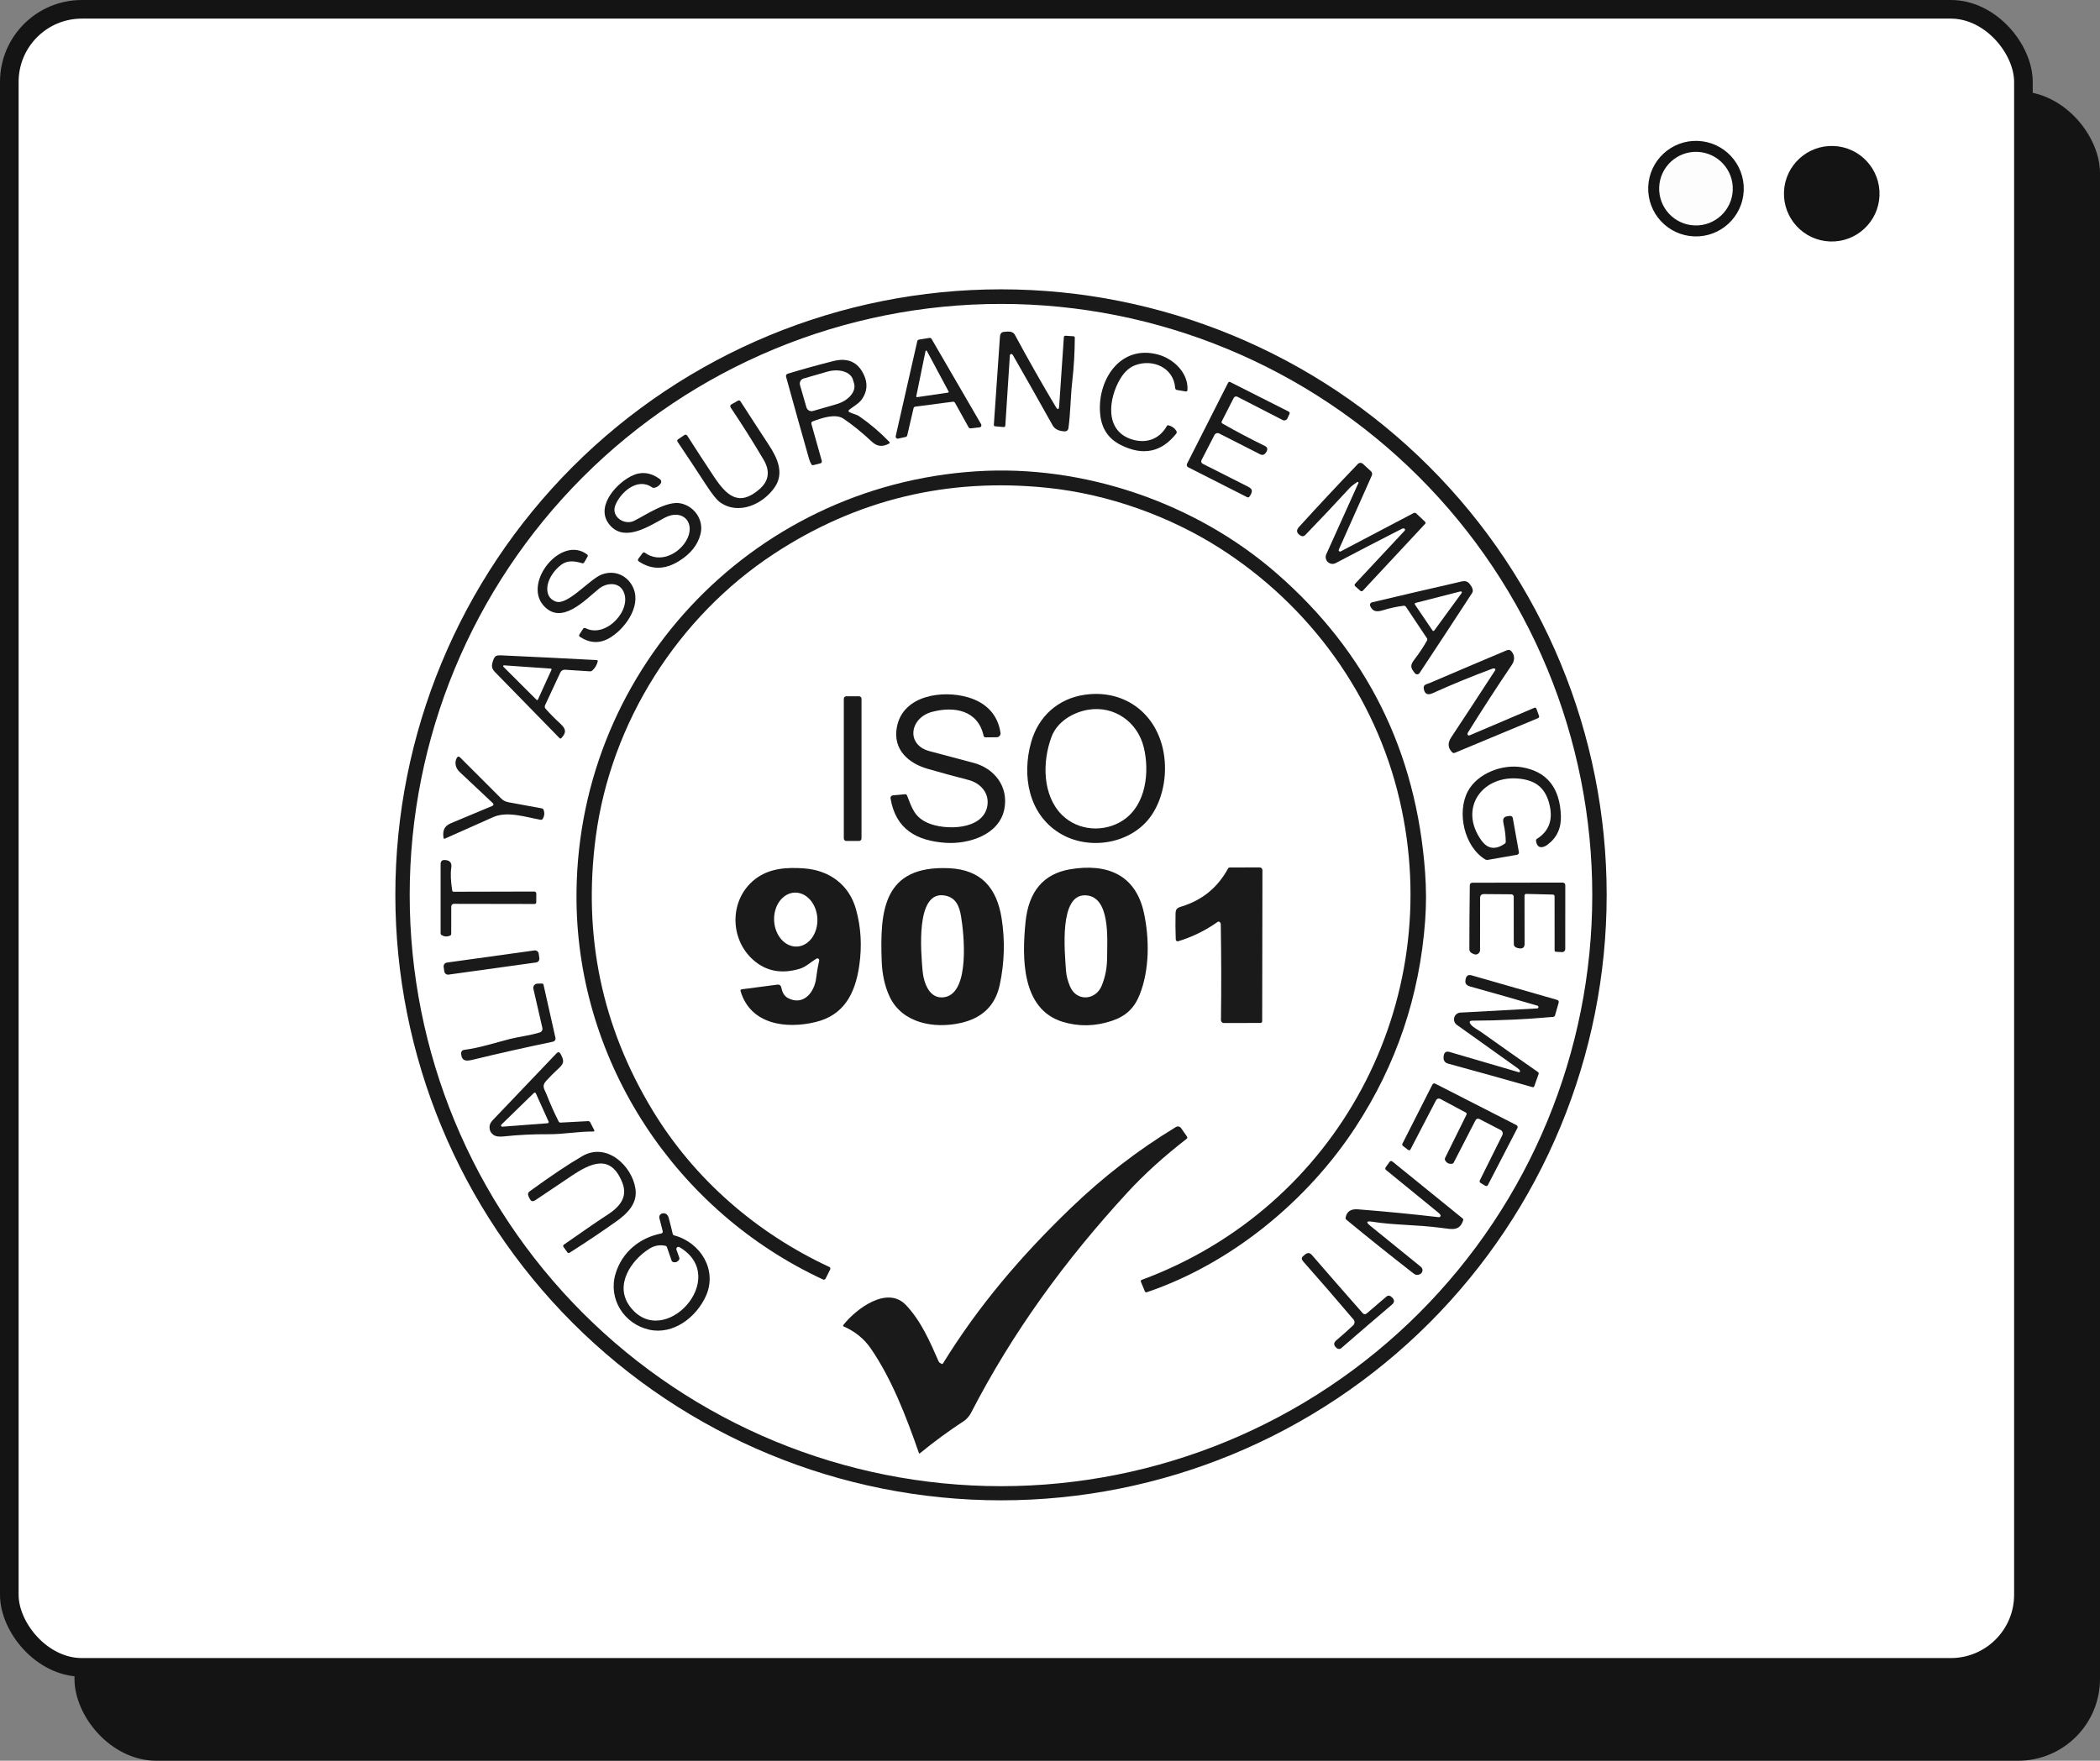 <?xml version="1.0" encoding="UTF-8"?> <svg xmlns="http://www.w3.org/2000/svg" width="874" height="733" viewBox="0 0 874 733" fill="none"><rect x="0" y="0" width="874" height="733" fill="#808080" stroke="none"/> <rect x="34.774" y="41.773" width="835.453" height="687.453" rx="30.302" fill="#141414" stroke="#141414" stroke-width="7.547"></rect> <rect x="3.874" y="3.873" width="838.253" height="690.253" rx="30.203" fill="white" stroke="#141414" stroke-width="7.747"></rect> <circle cx="19.896" cy="19.896" r="17.611" transform="matrix(-0.999 -0.037 -0.037 0.999 726.461 59.395)" fill="#FDFDFD" stroke="#141414" stroke-width="4.569"></circle> <circle cx="19.896" cy="19.896" r="19.896" transform="matrix(-0.999 -0.037 -0.037 0.999 782.967 61.51)" fill="#141414"></circle> <path d="M668.68 372.52C668.68 439.373 642.123 503.488 594.85 550.761C547.578 598.033 483.463 624.59 416.61 624.59C349.757 624.59 285.642 598.033 238.37 550.761C191.097 503.488 164.54 439.373 164.54 372.52C164.54 305.667 191.097 241.552 238.37 194.28C285.642 147.007 349.757 120.45 416.61 120.45C483.463 120.45 547.578 147.007 594.85 194.28C642.123 241.552 668.68 305.667 668.68 372.52ZM662.69 372.61C662.69 340.293 656.325 308.293 643.958 278.436C631.59 248.579 613.464 221.45 590.612 198.598C567.76 175.747 540.632 157.62 510.775 145.253C480.918 132.886 448.917 126.52 416.6 126.52C384.283 126.52 352.282 132.886 322.425 145.253C292.568 157.62 265.44 175.747 242.588 198.598C196.437 244.749 170.51 307.343 170.51 372.61C170.51 437.877 196.437 500.471 242.588 546.622C265.44 569.474 292.568 587.601 322.425 599.968C352.282 612.335 384.283 618.7 416.6 618.7C481.867 618.7 544.461 592.773 590.612 546.622C636.763 500.471 662.69 437.877 662.69 372.61Z" fill="#1A1A1A"></path> <path d="M439.38 169.34C440.227 170.753 440.707 170.64 440.82 169L442.77 140.34C442.775 140.26 442.796 140.181 442.831 140.109C442.867 140.037 442.916 139.973 442.977 139.92C443.037 139.867 443.107 139.826 443.183 139.801C443.26 139.775 443.34 139.765 443.42 139.77L446.69 139.98C447.11 140.007 447.32 140.233 447.32 140.66C447.293 146.82 446.933 152.94 446.24 159.02C445.53 165.26 445.55 171.81 444.69 178.13C444.55 179.15 443.967 179.63 442.94 179.57C440.56 179.43 438.943 178.597 438.09 177.07C432.683 167.363 427.213 157.69 421.68 148.05C421.547 147.81 421.403 147.627 421.25 147.5C421.168 147.432 421.069 147.387 420.964 147.372C420.859 147.356 420.751 147.369 420.653 147.411C420.555 147.452 420.47 147.519 420.408 147.606C420.346 147.692 420.308 147.794 420.3 147.9L418.41 177.12C418.377 177.607 418.117 177.827 417.63 177.78L414.16 177.47C413.78 177.43 413.603 177.223 413.63 176.85C414.457 164.637 415.3 152.437 416.16 140.25C416.233 139.17 416.603 138.507 417.27 138.26C417.47 138.187 418.117 138.117 419.21 138.05C420.783 137.943 421.843 138.393 422.39 139.4C428.043 149.873 433.707 159.853 439.38 169.34Z" fill="#1A1A1A"></path> <path d="M380.21 169.95L377.58 181.26C377.542 181.419 377.46 181.565 377.344 181.68C377.227 181.795 377.08 181.875 376.92 181.91L373.83 182.59C373.687 182.622 373.538 182.618 373.397 182.577C373.256 182.536 373.127 182.46 373.023 182.356C372.92 182.253 372.844 182.124 372.803 181.983C372.762 181.842 372.758 181.693 372.79 181.55L381.76 142.05C381.798 141.88 381.885 141.725 382.012 141.606C382.139 141.486 382.298 141.408 382.47 141.38L386.82 140.67C386.993 140.642 387.171 140.667 387.33 140.742C387.489 140.817 387.621 140.938 387.71 141.09L408.34 176.61C408.412 176.735 408.452 176.875 408.457 177.019C408.461 177.163 408.43 177.306 408.365 177.435C408.301 177.564 408.205 177.675 408.087 177.758C407.97 177.841 407.833 177.893 407.69 177.91L403.98 178.33C403.808 178.349 403.634 178.316 403.481 178.236C403.328 178.156 403.202 178.032 403.12 177.88L397.45 167.68C397.365 167.526 397.235 167.402 397.078 167.323C396.921 167.245 396.744 167.216 396.57 167.24L380.95 169.28C380.773 169.302 380.607 169.378 380.474 169.498C380.342 169.618 380.249 169.776 380.21 169.95ZM381.34 164.98C381.329 165.027 381.331 165.077 381.344 165.124C381.357 165.171 381.381 165.214 381.415 165.25C381.448 165.285 381.49 165.312 381.536 165.327C381.582 165.343 381.632 165.347 381.68 165.34L394.59 163.45C394.637 163.444 394.682 163.426 394.721 163.399C394.761 163.372 394.793 163.336 394.815 163.294C394.838 163.252 394.85 163.205 394.851 163.157C394.851 163.11 394.841 163.063 394.82 163.02L385.75 146.09C385.721 146.035 385.676 145.99 385.621 145.962C385.566 145.934 385.503 145.923 385.442 145.932C385.38 145.941 385.323 145.968 385.278 146.011C385.233 146.053 385.202 146.109 385.19 146.17L381.34 164.98Z" fill="#1A1A1A"></path> <path d="M489.1 161.55C488.5 153.02 479.8 149.33 472.53 152.01C470.097 152.91 468.033 154.75 466.34 157.53C461.35 165.77 459.46 179.5 471.33 183C477.22 184.74 482.62 182.74 485.62 177.36C485.767 177.093 485.987 176.993 486.28 177.06C487.693 177.38 488.79 178.143 489.57 179.35C489.687 179.531 489.744 179.744 489.733 179.96C489.722 180.175 489.644 180.381 489.51 180.55C483.357 188.303 475.673 189.87 466.46 185.25C461.467 182.75 458.63 178.663 457.95 172.99C456.25 158.9 465.86 143.18 482.06 147.63C488.45 149.39 494.66 155.26 494.21 162.42C494.206 162.502 494.184 162.583 494.146 162.656C494.108 162.729 494.055 162.794 493.99 162.846C493.925 162.898 493.849 162.936 493.768 162.957C493.687 162.978 493.603 162.983 493.52 162.97L489.83 162.35C489.636 162.319 489.458 162.223 489.325 162.077C489.193 161.932 489.113 161.746 489.1 161.55Z" fill="#1A1A1A"></path> <path d="M353.46 171.56C354.94 172.31 356.44 172.48 357.77 173.41C362.184 176.477 366.294 179.98 370.1 183.92C370.4 184.227 370.36 184.48 369.98 184.68C367.45 186.03 365.16 186.02 362.91 183.92C358.69 179.98 354.72 176.763 351 174.27C347.61 172 341.62 174.15 338.26 175.42C337.74 175.613 337.553 175.977 337.7 176.51L342.02 191.85C342.052 191.959 342.061 192.073 342.047 192.186C342.033 192.299 341.997 192.407 341.94 192.505C341.883 192.604 341.806 192.689 341.715 192.757C341.624 192.825 341.52 192.873 341.41 192.9L338.48 193.64C338.14 193.72 337.884 193.613 337.71 193.32C337.277 192.58 336.947 191.81 336.72 191.01C333.54 179.85 330.35 168.46 327.15 156.84C327.076 156.579 327.108 156.299 327.239 156.061C327.37 155.823 327.59 155.647 327.85 155.57C334.004 153.71 340.31 151.963 346.77 150.33C352.804 148.797 357.057 150.69 359.53 156.01C361.19 159.57 360.947 162.93 358.8 166.09C357.53 167.96 355.24 169.15 353.36 170.64C353.289 170.698 353.233 170.773 353.197 170.858C353.162 170.943 353.149 171.036 353.159 171.127C353.169 171.219 353.202 171.307 353.254 171.382C353.307 171.458 353.378 171.519 353.46 171.56ZM332.95 160.3L335.63 169.58C335.793 170.142 336.172 170.616 336.683 170.899C337.195 171.182 337.798 171.251 338.36 171.09L348.13 168.27C349.319 167.927 350.452 167.434 351.465 166.818C352.477 166.203 353.349 165.477 354.031 164.682C354.712 163.887 355.19 163.039 355.437 162.186C355.684 161.333 355.695 160.491 355.47 159.71L355 158.08C354.543 156.503 353.152 155.267 351.133 154.642C349.113 154.018 346.63 154.057 344.23 154.75L334.46 157.57C333.899 157.733 333.424 158.111 333.141 158.623C332.858 159.135 332.789 159.738 332.95 160.3Z" fill="#1A1A1A"></path> <path d="M508.8 176.34C514.573 179.633 520.453 182.74 526.44 185.66C527.627 186.24 527.74 187.197 526.78 188.53C526.147 189.397 525.353 189.587 524.4 189.1L507.42 180.46C507.249 180.372 507.063 180.318 506.872 180.302C506.68 180.286 506.487 180.308 506.304 180.366C506.121 180.425 505.952 180.519 505.805 180.643C505.658 180.767 505.538 180.919 505.45 181.09L500.06 191.54C499.991 191.671 499.949 191.815 499.936 191.964C499.924 192.112 499.942 192.262 499.988 192.404C500.035 192.546 500.109 192.679 500.207 192.793C500.306 192.907 500.425 193.001 500.56 193.07C506.733 196.19 512.997 199.357 519.35 202.57C520.377 203.09 520.923 203.617 520.99 204.15C521.083 204.843 520.767 205.693 520.04 206.7C519.76 207.08 519.41 207.163 518.99 206.95L494.5 194.52C494.374 194.457 494.262 194.369 494.17 194.262C494.078 194.155 494.008 194.03 493.965 193.896C493.921 193.761 493.904 193.619 493.916 193.477C493.927 193.335 493.966 193.197 494.03 193.07L511.13 159.32C511.207 159.169 511.341 159.055 511.502 159.002C511.663 158.95 511.839 158.963 511.99 159.04L536.31 171.33C536.75 171.557 536.867 171.893 536.66 172.34L535.82 174.17C535.738 174.349 535.62 174.509 535.475 174.641C535.329 174.773 535.158 174.875 534.972 174.939C534.786 175.004 534.589 175.03 534.393 175.016C534.197 175.003 534.005 174.95 533.83 174.86L514.97 165.16C514.84 165.093 514.698 165.052 514.552 165.039C514.407 165.027 514.26 165.043 514.12 165.088C513.981 165.133 513.852 165.204 513.74 165.299C513.628 165.394 513.537 165.51 513.47 165.64L508.51 175.37C508.297 175.783 508.393 176.107 508.8 176.34Z" fill="#1A1A1A"></path> <path d="M317.8 191.38C313.473 184.04 308.9 176.79 304.08 169.63C304.011 169.527 303.964 169.41 303.942 169.288C303.919 169.166 303.923 169.041 303.951 168.921C303.979 168.801 304.032 168.688 304.105 168.59C304.179 168.491 304.273 168.41 304.38 168.35L307.13 166.81C307.303 166.71 307.509 166.681 307.704 166.729C307.9 166.778 308.07 166.9 308.18 167.07C312.06 173.11 315.963 179.116 319.89 185.09C323.45 190.49 326.49 196.82 322.5 202.74C317.76 209.78 307.49 214.67 299.69 209.11C298.297 208.116 296.33 205.66 293.79 201.74C289.917 195.773 285.993 189.843 282.02 183.95C281.733 183.523 281.803 183.163 282.23 182.87L284.87 181.1C284.96 181.04 285.062 180.999 285.168 180.979C285.275 180.959 285.384 180.96 285.49 180.982C285.596 181.005 285.697 181.048 285.786 181.109C285.875 181.17 285.951 181.249 286.01 181.34C289.683 187.093 293.403 192.803 297.17 198.47C302.34 206.24 307.46 211.11 316.03 203.7C320.017 200.253 320.607 196.146 317.8 191.38Z" fill="#1A1A1A"></path> <path d="M564.84 200.67C563.86 201.4 562.56 202.22 561.71 203.15C555.67 209.717 549.527 216.23 543.28 222.69C542.667 223.323 541.987 223.41 541.24 222.95C539.593 221.93 539.387 220.743 540.62 219.39C548.513 210.703 556.683 201.957 565.13 193.15C565.398 192.872 565.765 192.71 566.151 192.697C566.537 192.684 566.913 192.821 567.2 193.08L570.56 196.16C570.805 196.384 570.974 196.679 571.042 197.002C571.11 197.326 571.074 197.661 570.94 197.96L557.2 228.8C557.151 228.911 557.137 229.034 557.161 229.153C557.184 229.272 557.244 229.38 557.331 229.463C557.418 229.546 557.528 229.599 557.647 229.615C557.765 229.63 557.885 229.608 557.99 229.55L588.32 213.6C588.502 213.507 588.708 213.472 588.91 213.501C589.113 213.53 589.301 213.62 589.45 213.76L593.08 217.19C593.142 217.248 593.192 217.317 593.227 217.394C593.263 217.471 593.282 217.554 593.285 217.639C593.288 217.724 593.274 217.808 593.244 217.887C593.214 217.966 593.168 218.039 593.11 218.1L567.2 245.9C567.065 246.042 566.881 246.127 566.685 246.136C566.489 246.145 566.298 246.079 566.15 245.95L564.01 244.05C563.94 243.987 563.883 243.911 563.842 243.827C563.802 243.742 563.778 243.65 563.774 243.556C563.769 243.462 563.783 243.368 563.815 243.279C563.847 243.191 563.896 243.109 563.96 243.04L584.62 220.91C584.691 220.835 584.74 220.741 584.761 220.64C584.782 220.538 584.774 220.433 584.739 220.336C584.704 220.238 584.642 220.152 584.561 220.088C584.48 220.023 584.383 219.983 584.28 219.97C584.007 219.937 583.673 220.02 583.28 220.22C573.833 225.047 564.707 229.78 555.9 234.42C555.377 234.695 554.781 234.799 554.195 234.719C553.61 234.639 553.064 234.379 552.633 233.974C552.203 233.569 551.91 233.039 551.794 232.46C551.679 231.88 551.747 231.279 551.99 230.74L565.36 201.09C565.387 201.021 565.392 200.944 565.373 200.872C565.354 200.8 565.313 200.736 565.254 200.689C565.196 200.642 565.125 200.615 565.05 200.611C564.976 200.608 564.902 200.629 564.84 200.67Z" fill="#1A1A1A"></path> <path d="M507.77 228.27C487.09 215.05 461.51 205.72 435.85 203.07C394.383 198.797 356.443 207.977 322.03 230.61C282.06 256.9 254.22 300.84 247.95 348.39C242.537 389.377 250.43 427.347 271.63 462.3C288.98 490.9 314.8 513.31 345.17 527.45C345.26 527.493 345.342 527.554 345.409 527.628C345.475 527.703 345.527 527.79 345.559 527.884C345.592 527.978 345.605 528.078 345.599 528.177C345.592 528.276 345.565 528.372 345.52 528.46L343.6 532.29C343.503 532.477 343.338 532.619 343.141 532.688C342.944 532.757 342.729 532.747 342.54 532.66C281.35 504.24 240.7 442.64 239.94 375.26C238.87 280.79 311.8 202.29 406.27 196.21C451 193.32 497.51 209.26 531.23 238.61C568.843 271.357 589.473 312.903 593.12 363.25C593.613 370.03 593.62 376.683 593.14 383.21C590.86 414.55 581.167 443.28 564.06 469.4C543.98 500.06 512.39 526.06 477.34 537.94C476.92 538.08 476.627 537.947 476.46 537.54L474.86 533.67C474.686 533.237 474.82 532.94 475.26 532.78C556.58 502.67 602.18 417.39 582.48 332.93C572.35 289.48 545.07 252.12 507.77 228.27Z" fill="#1A1A1A"></path> <path d="M285.47 225.31C289.93 217.95 284.34 211.41 276.54 215.59C270.27 218.96 260.47 225.56 254.23 219.06C247.17 211.71 255.94 201.72 262.55 198.28C266.59 196.187 270.56 196.537 274.46 199.33C275.32 199.943 275.43 200.67 274.79 201.51C274.143 202.363 273.313 202.887 272.3 203.08C272.142 203.112 271.979 203.112 271.821 203.079C271.663 203.046 271.513 202.982 271.38 202.89C265.26 198.59 258.2 205.02 256.09 210.35C254.21 215.1 259.87 218.89 264.03 216.77C269.14 214.17 277.61 208.33 283.37 209.57C289.07 210.81 292.98 216.51 291.56 222.27C290.453 226.783 287.457 230.557 282.57 233.59C276.703 237.23 271.127 237.267 265.84 233.7C265.755 233.643 265.682 233.569 265.626 233.483C265.57 233.397 265.533 233.3 265.516 233.199C265.499 233.098 265.503 232.994 265.528 232.895C265.553 232.795 265.598 232.702 265.66 232.62L267.41 230.28C267.53 230.123 267.707 230.018 267.902 229.99C268.097 229.962 268.294 230.012 268.45 230.13C274.42 234.51 282.09 230.87 285.47 225.31Z" fill="#1A1A1A"></path> <path d="M231.3 250.42C236.18 252.24 245.39 241.06 250.46 239.16C255.95 237.1 261.47 239.66 263.68 245.02C266.89 252.82 259.61 262.37 253.28 265.83C249.347 267.977 245.367 267.737 241.34 265.11C241.186 265.01 241.078 264.853 241.038 264.673C240.999 264.493 241.032 264.305 241.13 264.15L242.68 261.77C242.788 261.608 242.95 261.491 243.136 261.442C243.322 261.392 243.52 261.413 243.69 261.5C252.23 265.92 263.45 253.62 259.34 245.96C257.28 242.12 252.3 242.66 249.31 245.06C243.59 249.65 233.56 260.73 226.06 251.91C217.8 242.21 233.65 222.74 244.33 230.81C244.67 231.063 244.733 231.373 244.52 231.74L243.17 234.08C242.963 234.453 242.653 234.58 242.24 234.46C239.29 233.58 236.27 233.12 233.62 235.08C230.38 237.46 227.3 242.02 227.83 246.13C228.103 248.23 229.26 249.66 231.3 250.42Z" fill="#1A1A1A"></path> <path d="M584.11 252.18C581.283 252.547 578.503 253.15 575.77 253.99C573.24 254.77 571.38 254.86 570.25 252.25C570.187 252.104 570.157 251.946 570.162 251.787C570.167 251.628 570.207 251.472 570.278 251.33C570.349 251.189 570.451 251.064 570.576 250.965C570.7 250.867 570.845 250.797 571 250.76C582.673 247.987 594.28 245.283 605.82 242.65C609.12 241.9 610.53 241.05 612.36 244.08C613.046 245.213 613.146 246.153 612.66 246.9C605.273 258.247 597.986 269.347 590.8 280.2C590.698 280.355 590.562 280.484 590.401 280.576C590.24 280.668 590.06 280.722 589.875 280.731C589.69 280.741 589.505 280.707 589.336 280.632C589.167 280.557 589.017 280.443 588.9 280.3C586.9 277.89 586.83 276.92 588.82 274.34C590.686 271.913 592.373 269.37 593.88 266.71C594.086 266.35 594.073 265.997 593.84 265.65L585.17 252.65C585.055 252.482 584.895 252.348 584.708 252.265C584.521 252.182 584.314 252.153 584.11 252.18ZM589.13 251C589.062 251.018 589 251.052 588.949 251.1C588.897 251.147 588.857 251.205 588.833 251.271C588.808 251.336 588.8 251.407 588.808 251.476C588.816 251.546 588.841 251.612 588.88 251.67L596.2 262.48C596.239 262.539 596.291 262.588 596.353 262.622C596.415 262.656 596.484 262.675 596.555 262.677C596.625 262.679 596.695 262.664 596.759 262.633C596.822 262.602 596.878 262.557 596.92 262.5L608.32 246.89C608.374 246.817 608.405 246.729 608.407 246.639C608.41 246.548 608.384 246.458 608.333 246.383C608.283 246.307 608.21 246.249 608.126 246.216C608.041 246.183 607.948 246.178 607.86 246.2L589.13 251Z" fill="#1A1A1A"></path> <path d="M621.96 278.28C621.7 278.227 621.394 278.267 621.04 278.4C612.647 281.513 604.36 284.917 596.18 288.61C594.134 289.53 592.924 288.89 592.55 286.69C592.25 284.94 593.79 284.88 594.92 284.39C605.7 279.77 616.43 275.21 627.11 270.71C627.864 270.39 628.51 270.537 629.05 271.15C630.46 272.75 630.5 274.88 629.24 276.74C623 285.973 616.937 295.317 611.05 304.77C610.87 305.063 610.774 305.327 610.76 305.56C610.755 305.662 610.776 305.764 610.821 305.856C610.866 305.947 610.934 306.026 611.019 306.084C611.103 306.142 611.2 306.178 611.302 306.188C611.404 306.197 611.507 306.181 611.6 306.14L638.53 294.68C638.984 294.493 639.294 294.627 639.46 295.08L640.51 297.97C640.684 298.45 640.534 298.79 640.06 298.99L605.41 313.43C605.25 313.495 605.074 313.512 604.904 313.478C604.733 313.444 604.576 313.362 604.45 313.24C602.57 311.433 602.41 309.347 603.97 306.98C610.11 297.687 616.214 288.373 622.28 279.04C622.324 278.972 622.351 278.894 622.358 278.813C622.365 278.732 622.352 278.651 622.32 278.576C622.289 278.501 622.24 278.435 622.177 278.383C622.114 278.332 622.04 278.296 621.96 278.28Z" fill="#1A1A1A"></path> <path d="M227.05 295.04C228.93 297.147 230.983 299.227 233.21 301.28C235.51 303.4 235.87 304.86 233.66 307.24C233.387 307.527 233.113 307.53 232.84 307.25C224.333 298.584 215.853 289.904 207.4 281.21C205.14 278.89 204.12 278.26 205.15 275.19C205.84 273.14 206.33 272.73 208.61 272.83C221.843 273.43 235.073 274.084 248.3 274.79C248.693 274.81 248.843 275.01 248.75 275.39C248.383 276.884 247.637 278.137 246.51 279.15C246.243 279.39 245.933 279.5 245.58 279.48L235.14 278.81C234.737 278.787 234.336 278.885 233.99 279.092C233.643 279.299 233.368 279.605 233.2 279.97L226.84 293.63C226.733 293.859 226.696 294.114 226.733 294.365C226.771 294.616 226.881 294.85 227.05 295.04ZM223.32 291.35C223.359 291.389 223.407 291.418 223.459 291.434C223.512 291.451 223.567 291.454 223.621 291.444C223.675 291.434 223.726 291.412 223.77 291.378C223.813 291.344 223.847 291.3 223.87 291.25L229.52 278.83C229.543 278.781 229.553 278.726 229.55 278.672C229.548 278.618 229.532 278.565 229.505 278.518C229.477 278.471 229.439 278.431 229.393 278.402C229.347 278.373 229.294 278.355 229.24 278.35L209.77 276.98C209.7 276.974 209.63 276.989 209.57 277.024C209.509 277.059 209.461 277.112 209.431 277.175C209.402 277.239 209.393 277.31 209.405 277.379C209.417 277.448 209.45 277.511 209.5 277.56L223.32 291.35Z" fill="#1A1A1A"></path> <path d="M479.28 339.36C471.16 351.33 453.18 354.4 440.9 346.78C428.13 338.85 425.22 323.04 429.14 309.01C432.16 298.22 440.35 290.86 451.39 289.24C467.06 286.94 480.43 295.99 483.98 311.72C486.04 320.87 484.51 331.65 479.28 339.36ZM437.66 306.68C433.72 317.16 433.84 331.15 441.97 339.25C448.76 346 459.69 346.68 467.55 341.4C477.02 335.03 478.48 321.34 476.06 311.24C473.48 300.48 463.67 293.64 452.83 295.48C446.57 296.54 440.02 300.42 437.66 306.68Z" fill="#1A1A1A"></path> <path d="M388.03 296.32C378.6 298.77 376.92 310.04 386.8 312.69C392.927 314.33 399.06 315.96 405.2 317.58C413.7 319.82 419.82 327.3 418.01 336.76C415.93 347.61 403.07 351.51 393.6 350.87C381.71 350.06 372.8 345.41 370.63 332.35C370.606 332.205 370.612 332.056 370.648 331.913C370.684 331.771 370.75 331.637 370.84 331.521C370.93 331.404 371.043 331.308 371.172 331.237C371.301 331.166 371.443 331.123 371.59 331.11L376.65 330.65C376.829 330.633 377.008 330.674 377.162 330.768C377.315 330.862 377.434 331.003 377.5 331.17C379.65 336.62 380.62 340.17 386.25 342.63C393.24 345.68 409 345.67 410.89 335.68C411.91 330.23 408.12 325.99 403 324.68C397.36 323.226 391.737 321.693 386.13 320.08C378.18 317.8 371.52 312.13 373.26 302.75C375.76 289.24 392.54 287.18 403.01 290.33C410.42 292.56 415.26 297.43 416.4 305.08C416.433 305.307 416.417 305.539 416.352 305.76C416.288 305.98 416.178 306.184 416.028 306.359C415.878 306.533 415.693 306.673 415.485 306.77C415.276 306.867 415.05 306.918 414.82 306.92L410.14 306.96C409.962 306.959 409.788 306.898 409.649 306.785C409.509 306.673 409.411 306.516 409.37 306.34C407.04 295.67 397.21 293.93 388.03 296.32Z" fill="#1A1A1A"></path> <path d="M357.52 289.86H352.22C351.651 289.86 351.19 290.321 351.19 290.89V349.07C351.19 349.639 351.651 350.1 352.22 350.1H357.52C358.089 350.1 358.55 349.639 358.55 349.07V290.89C358.55 290.321 358.089 289.86 357.52 289.86Z" fill="#1A1A1A"></path> <path d="M204.98 335.47C205.079 335.429 205.166 335.364 205.233 335.28C205.3 335.196 205.346 335.097 205.364 334.992C205.383 334.886 205.375 334.778 205.341 334.676C205.307 334.574 205.249 334.483 205.17 334.41C200.55 330.057 195.93 325.713 191.31 321.38C189.63 319.8 189.06 317.57 190.06 315.62C190.453 314.853 190.953 314.773 191.56 315.38L208.6 332.43C209.395 333.224 210.413 333.758 211.52 333.96L225.54 336.54C225.693 336.567 225.835 336.633 225.955 336.731C226.074 336.83 226.165 336.957 226.22 337.1C226.713 338.393 226.613 339.633 225.92 340.82C225.824 340.987 225.679 341.12 225.505 341.2C225.331 341.281 225.137 341.305 224.95 341.27C218.8 340.18 211.2 337.55 205.24 340.18C198.547 343.133 191.87 346.107 185.21 349.1C184.843 349.267 184.633 349.15 184.58 348.75C184.2 345.89 184.76 343.94 187.63 342.73C193.463 340.263 199.247 337.843 204.98 335.47Z" fill="#1A1A1A"></path> <path d="M626.68 350.4C626.653 348.007 626.373 345.63 625.84 343.27C625.2 340.47 625.8 339.86 628.5 339.67C628.76 339.651 629.017 339.73 629.223 339.891C629.428 340.052 629.566 340.283 629.61 340.54L632.15 354.75C632.193 354.996 632.137 355.25 631.992 355.456C631.848 355.662 631.628 355.803 631.38 355.85L619.16 357.98C618.811 358.038 618.453 357.971 618.15 357.79C609.34 352.47 606.24 338.12 610.91 329.41C614.94 321.89 625.35 317.99 633.53 319.43C643.816 321.237 649.183 327.933 649.63 339.52C649.83 344.693 647.973 348.737 644.06 351.65C641.83 353.32 639.62 353.14 639.28 349.95C639.265 349.808 639.29 349.666 639.352 349.538C639.414 349.411 639.51 349.304 639.63 349.23C644.856 345.963 646.546 340.97 644.7 334.25C642.99 328.04 639.22 325.01 632.78 324.21C617.2 322.27 606.8 336.25 616.52 349.83C619.113 353.457 622.356 353.923 626.25 351.23C626.536 351.03 626.68 350.753 626.68 350.4Z" fill="#1A1A1A"></path> <path d="M188.72 371.23L222.36 371.15C222.472 371.15 222.584 371.172 222.687 371.216C222.791 371.259 222.885 371.322 222.964 371.402C223.044 371.482 223.106 371.577 223.148 371.682C223.19 371.786 223.211 371.898 223.21 372.01L223.18 375.58C223.173 376.08 222.92 376.33 222.42 376.33L188.89 376.27C188.603 376.27 188.329 376.385 188.126 376.589C187.924 376.794 187.81 377.071 187.81 377.36L187.79 388.77C187.79 389.123 187.627 389.37 187.3 389.51C186.127 390.017 184.983 389.957 183.87 389.33C183.543 389.15 183.38 388.873 183.38 388.5V359.76C183.38 358.52 184 357.943 185.24 358.03C187.273 358.17 188.133 359.243 187.82 361.25C187.447 363.657 187.583 366.843 188.23 370.81C188.249 370.927 188.308 371.033 188.398 371.11C188.488 371.187 188.602 371.229 188.72 371.23Z" fill="#1A1A1A"></path> <path d="M507.7 383.91C507.591 383.777 507.435 383.691 507.264 383.669C507.093 383.647 506.92 383.69 506.78 383.79C501.754 387.343 496.287 390.027 490.38 391.84C490.263 391.877 490.139 391.887 490.017 391.868C489.896 391.849 489.78 391.803 489.68 391.732C489.579 391.661 489.496 391.569 489.437 391.461C489.379 391.353 489.345 391.233 489.34 391.11C489.2 387.483 489.17 383.943 489.25 380.49C489.29 378.49 489.77 377.98 491.75 377.38C500.317 374.767 506.75 369.523 511.05 361.65C511.237 361.303 511.53 361.13 511.93 361.13L524.3 361.12C524.595 361.12 524.877 361.237 525.085 361.445C525.293 361.653 525.41 361.936 525.41 362.23L525.31 425.15C525.31 425.338 525.235 425.519 525.102 425.652C524.969 425.785 524.788 425.86 524.6 425.86L509.36 425.89C509.2 425.891 509.041 425.861 508.893 425.8C508.745 425.739 508.611 425.649 508.498 425.535C508.385 425.421 508.296 425.286 508.237 425.138C508.177 424.989 508.148 424.83 508.15 424.67C508.324 411.423 508.297 398.117 508.07 384.75C508.07 384.57 508.03 384.413 507.95 384.28C507.87 384.14 507.787 384.017 507.7 383.91Z" fill="#1A1A1A"></path> <path d="M339.81 399.08C337.45 400.48 335.43 402.53 332.83 403.31C325.317 405.55 318.91 404.357 313.61 399.73C303.48 390.88 303.51 374.39 314.24 366.02C320.16 361.4 327.47 360.98 334.79 361.53C345.15 362.31 353.4 368.29 356.25 378.52C358.343 386.007 358.797 393.837 357.61 402.01C355.92 413.7 351.21 422.62 339.48 425.47C327.01 428.51 312.33 426.42 308.24 412.68C308.093 412.187 308.273 411.907 308.78 411.84L323.68 409.89C324.003 409.848 324.33 409.929 324.596 410.118C324.863 410.307 325.05 410.59 325.12 410.91C325.52 412.73 326.14 414.54 327.92 415.48C334.22 418.83 338.94 413.33 339.68 407.16C339.967 404.74 340.383 402.32 340.93 399.9C340.961 399.757 340.95 399.607 340.898 399.47C340.845 399.333 340.755 399.213 340.636 399.127C340.518 399.04 340.377 398.989 340.23 398.981C340.083 398.973 339.938 399.007 339.81 399.08ZM331.69 394.058C334.077 393.95 336.313 392.663 337.905 390.481C339.497 388.298 340.316 385.399 340.181 382.421C340.046 379.443 338.968 376.63 337.184 374.601C335.4 372.572 333.057 371.493 330.67 371.602C328.283 371.71 326.047 372.997 324.455 375.179C322.863 377.362 322.044 380.261 322.179 383.239C322.315 386.217 323.393 389.03 325.176 391.059C326.96 393.088 329.303 394.167 331.69 394.058Z" fill="#1A1A1A"></path> <path d="M399.95 425.84C388.67 428.41 375.48 425.9 370.29 414.99C368.18 410.55 367.14 405.38 366.95 400.04C366.22 379.33 367.46 360.18 395 361.44C408.32 362.06 414.86 369.58 416.87 382.32C418.317 391.52 418.057 400.74 416.09 409.98C414.27 418.52 408.89 423.806 399.95 425.84ZM393.37 372.84C380.68 370.34 383.45 397.39 383.93 403.74C384.33 408.91 386.69 416.26 393.18 415.11C403.81 413.23 401.2 388.59 399.96 381.36C399.22 377.05 397.74 373.7 393.37 372.84Z" fill="#1A1A1A"></path> <path d="M474.33 414.06C472.11 419.68 468.61 423.03 462.72 424.99C455.8 427.297 448.997 427.433 442.31 425.4C425.1 420.17 425.3 398.72 426.83 383.74C428.137 371.033 434.333 363.747 445.42 361.88C460.53 359.34 472.63 363.95 476.1 380.07C478.41 390.78 478.45 403.66 474.33 414.06ZM458.54 410.3C460.2 406.12 460.78 402.64 460.78 397.82C460.78 391.18 462.27 372.77 451.48 372.72C440.83 372.67 443.09 395.81 443.65 403.99C443.797 406.143 444.366 408.383 445.36 410.71C448.09 417.12 456.11 416.43 458.54 410.3Z" fill="#1A1A1A"></path> <path d="M646.21 372.41L635.18 372.14C635.09 372.139 635 372.155 634.917 372.189C634.833 372.222 634.757 372.272 634.693 372.336C634.628 372.399 634.577 372.474 634.543 372.557C634.508 372.641 634.49 372.73 634.49 372.82L634.52 392.94C634.527 394.34 633.83 394.967 632.43 394.82C631.116 394.687 630.327 394.217 630.06 393.41C630.033 393.31 630.017 392.533 630.01 391.08C630.003 385.027 630 379.097 630 373.29C630 373.027 629.896 372.776 629.71 372.59C629.524 372.404 629.272 372.3 629.01 372.3L617.65 372.21C616.55 372.203 616 372.75 616 373.85L615.98 395.51C615.979 395.804 615.909 396.095 615.774 396.356C615.64 396.618 615.445 396.844 615.207 397.015C614.968 397.186 614.692 397.298 614.402 397.34C614.112 397.383 613.817 397.355 613.54 397.26C612.193 396.8 611.523 396.09 611.53 395.13C611.537 386.197 611.6 377.313 611.72 368.48C611.722 368.214 611.83 367.959 612.019 367.772C612.208 367.585 612.464 367.48 612.73 367.48L650.38 367.42C650.522 367.42 650.662 367.448 650.793 367.501C650.924 367.555 651.043 367.634 651.144 367.733C651.244 367.833 651.323 367.951 651.378 368.08C651.432 368.21 651.46 368.349 651.46 368.49L651.44 395.12C651.439 395.291 651.403 395.459 651.335 395.616C651.268 395.772 651.169 395.913 651.045 396.03C650.922 396.147 650.776 396.237 650.617 396.296C650.458 396.354 650.289 396.379 650.12 396.37L647.56 396.23C647.411 396.222 647.271 396.159 647.169 396.053C647.067 395.947 647.01 395.806 647.01 395.66L647 373.21C647 372.69 646.737 372.423 646.21 372.41Z" fill="#1A1A1A"></path> <path d="M222.428 395.667L185.997 400.722C185.132 400.842 184.529 401.64 184.649 402.504L184.91 404.386C185.03 405.25 185.828 405.854 186.692 405.734L223.123 400.679C223.987 400.559 224.591 399.761 224.471 398.896L224.21 397.014C224.09 396.15 223.292 395.547 222.428 395.667Z" fill="#1A1A1A"></path> <path d="M632.59 445.75C632.437 445.397 632.1 445.037 631.58 444.67C623.033 438.597 614.613 432.59 606.32 426.65C605.846 426.309 605.49 425.83 605.299 425.278C605.109 424.726 605.094 424.129 605.256 423.57C605.418 423.01 605.75 422.515 606.206 422.153C606.662 421.792 607.219 421.581 607.8 421.55L639.76 419.81C639.893 419.799 640.019 419.742 640.115 419.649C640.212 419.555 640.273 419.431 640.288 419.298C640.303 419.165 640.272 419.031 640.199 418.918C640.127 418.805 640.017 418.721 639.89 418.68C631.263 416.153 622.48 413.643 613.54 411.15C611.17 410.49 609.34 410.29 610 407.5C610.32 406.147 611.147 405.66 612.48 406.04L647.98 416.23C648.633 416.417 648.866 416.837 648.68 417.49L647.21 422.64C647.09 423.067 646.806 423.3 646.36 423.34C635.22 424.34 624.056 424.863 612.87 424.91C611.583 424.917 611.33 425.433 612.11 426.46C613.05 427.7 615.27 428.81 616.41 429.62C624.277 435.227 632.173 440.787 640.1 446.3C640.226 446.39 640.319 446.517 640.366 446.663C640.413 446.809 640.411 446.966 640.36 447.11L638.56 452.16C638.42 452.547 638.15 452.683 637.75 452.57C626.063 449.237 614.377 445.977 602.69 442.79C601.17 442.377 600.56 441.27 600.86 439.47C601.1 438.043 601.913 437.533 603.3 437.94L632.06 446.36C632.14 446.385 632.226 446.386 632.307 446.363C632.388 446.34 632.46 446.293 632.516 446.229C632.572 446.165 632.609 446.086 632.622 446.001C632.635 445.916 632.624 445.829 632.59 445.75Z" fill="#1A1A1A"></path> <path d="M224.67 429.81C225.048 429.69 225.368 429.431 225.564 429.084C225.76 428.738 225.82 428.329 225.73 427.94L221.99 411.63C221.932 411.377 221.931 411.115 221.987 410.862C222.043 410.609 222.154 410.371 222.313 410.167C222.472 409.962 222.674 409.795 222.905 409.678C223.136 409.561 223.391 409.497 223.65 409.49L225.5 409.45C225.893 409.437 226.133 409.623 226.22 410.01L231.17 432.05C231.209 432.224 231.214 432.404 231.183 432.58C231.152 432.756 231.086 432.924 230.989 433.074C230.892 433.224 230.766 433.353 230.618 433.454C230.471 433.554 230.305 433.624 230.13 433.66C218.716 436.04 207.55 438.553 196.63 441.2C194.17 441.8 192.22 441.86 191.93 438.83C191.83 437.763 192.293 437.167 193.32 437.04C199.43 436.28 206.08 434.11 212.09 432.56C215.67 431.64 220.66 431.07 224.67 429.81Z" fill="#1A1A1A"></path> <path d="M233.32 467.34L244.74 466.73C245.153 466.71 245.457 466.883 245.65 467.25L247.25 470.35C247.497 470.823 247.353 471.06 246.82 471.06C240.57 471.02 234.44 472.22 228.42 472.18C222.087 472.133 215.77 472.443 209.47 473.11C207.557 473.317 206.147 473.067 205.24 472.36C204.213 471.567 203.71 470.493 203.73 469.14C203.737 468.193 204.203 467.237 205.13 466.27C214.137 456.837 222.95 447.597 231.57 438.55C232.257 437.823 232.84 437.903 233.32 438.79C234.68 441.33 234.97 442.5 232.65 444.63C230.843 446.29 229.113 448.013 227.46 449.8C225.22 452.22 226.61 453.34 227.52 455.7C228.993 459.513 230.657 463.24 232.51 466.88C232.683 467.207 232.953 467.36 233.32 467.34ZM227.89 467.61C227.971 467.605 228.05 467.58 228.119 467.537C228.188 467.494 228.246 467.436 228.287 467.366C228.329 467.296 228.352 467.217 228.356 467.136C228.36 467.055 228.344 466.974 228.31 466.9L223.01 455.16C222.977 455.086 222.926 455.021 222.863 454.971C222.799 454.921 222.724 454.887 222.644 454.872C222.565 454.857 222.483 454.862 222.405 454.886C222.328 454.91 222.257 454.953 222.2 455.01L208.65 468.2C208.579 468.272 208.531 468.365 208.514 468.465C208.496 468.564 208.509 468.667 208.552 468.76C208.594 468.852 208.663 468.929 208.751 468.981C208.838 469.033 208.939 469.057 209.04 469.05L227.89 467.61Z" fill="#1A1A1A"></path> <path d="M610.36 463.99C610.431 463.848 610.443 463.683 610.395 463.532C610.346 463.381 610.24 463.255 610.1 463.18L599.41 457.47C599.262 457.391 599.1 457.342 598.932 457.326C598.765 457.31 598.596 457.328 598.435 457.378C598.274 457.428 598.125 457.51 597.995 457.619C597.866 457.727 597.758 457.86 597.68 458.01L587.08 478.41C586.813 478.93 586.447 479.013 585.98 478.66L583.94 477.1C583.573 476.82 583.493 476.473 583.7 476.06L596.12 451.58C596.407 451.02 596.83 450.88 597.39 451.16L631.16 468.4C631.263 468.452 631.355 468.524 631.43 468.611C631.505 468.699 631.562 468.801 631.597 468.91C631.633 469.02 631.646 469.136 631.636 469.251C631.626 469.366 631.594 469.478 631.54 469.58L619.24 493.36C619.193 493.45 619.128 493.53 619.049 493.595C618.97 493.659 618.879 493.707 618.782 493.735C618.684 493.763 618.583 493.771 618.483 493.758C618.383 493.745 618.286 493.712 618.2 493.66L616.18 492.44C616.012 492.34 615.887 492.18 615.832 491.991C615.776 491.802 615.794 491.598 615.88 491.42L625.25 472.58C625.439 472.199 625.471 471.759 625.338 471.355C625.205 470.95 624.918 470.615 624.54 470.42L615.69 465.84C615.555 465.768 615.406 465.724 615.253 465.71C615.1 465.696 614.945 465.713 614.799 465.759C614.652 465.806 614.515 465.881 614.397 465.981C614.279 466.08 614.181 466.203 614.11 466.34L605.04 483.95C604.873 484.277 604.607 484.457 604.24 484.49C603.02 484.61 602.11 484.163 601.51 483.15C601.283 482.77 601.267 482.387 601.46 482L610.36 463.99Z" fill="#1A1A1A"></path> <path d="M391.92 567.79C392.011 567.832 392.115 567.838 392.21 567.809C392.306 567.779 392.388 567.716 392.44 567.63C407.32 543.49 425.04 522.76 445.6 502.97C459.14 489.94 473.46 478.87 489.4 469.18C489.75 468.968 490.167 468.897 490.568 468.983C490.97 469.068 491.324 469.303 491.56 469.64L493.98 473.11C494.253 473.497 494.2 473.837 493.82 474.13C484.387 481.443 476.223 488.843 469.33 496.33C443.3 524.6 421.45 554.57 404.06 588.32C403.53 589.33 402.3 590.83 401.34 591.46C394.9 595.667 388.72 600.197 382.8 605.05C382.773 605.071 382.741 605.085 382.707 605.091C382.673 605.098 382.638 605.096 382.605 605.086C382.572 605.076 382.541 605.059 382.516 605.035C382.491 605.012 382.472 604.983 382.46 604.95C377.29 590.02 371.07 573.88 362.31 561.23C359.59 557.303 355.877 554.3 351.17 552.22C350.83 552.073 350.777 551.857 351.01 551.57C356.24 544.94 369.25 535.01 377.11 543.36C383.38 550.03 387.01 558.47 390.63 566.72C390.757 567 390.933 567.213 391.16 567.36C391.413 567.527 391.667 567.67 391.92 567.79Z" fill="#1A1A1A"></path> <path d="M252.61 505.86C257.76 502.58 261.44 498.45 259 492.32C254.19 480.22 245.94 484.1 237.61 489.7C232.683 493.007 227.767 496.31 222.86 499.61C221.827 500.303 221.067 500.183 220.58 499.25C219.94 498.02 219.19 496.88 220.45 495.95C229.377 489.47 236.663 484.593 242.31 481.32C252.49 475.4 263 485.26 264.46 494.84C265.37 500.78 261.48 504.94 256.52 508.46C250.153 512.98 243.667 517.33 237.06 521.51C236.687 521.743 236.373 521.683 236.12 521.33L234.55 519.14C234.263 518.74 234.323 518.397 234.73 518.11C243.883 511.703 249.843 507.62 252.61 505.86Z" fill="#1A1A1A"></path> <path d="M570.25 510.26L591.37 527.4C591.594 527.582 591.77 527.816 591.885 528.081C592 528.345 592.05 528.634 592.031 528.921C592.011 529.208 591.923 529.486 591.773 529.731C591.623 529.977 591.416 530.182 591.17 530.33C590.183 530.923 589.237 530.87 588.33 530.17C578.897 522.843 569.573 515.38 560.36 507.78C560.08 507.553 559.97 507.263 560.03 506.91C560.5 504.16 562.45 503.24 565.18 503.45C576.327 504.316 587.54 505.406 598.82 506.72C598.946 506.734 599.074 506.713 599.187 506.657C599.301 506.601 599.397 506.513 599.462 506.405C599.527 506.296 599.56 506.171 599.556 506.044C599.552 505.917 599.512 505.794 599.44 505.69C599.22 505.383 598.867 505.03 598.38 504.63C591.207 498.756 584.023 492.896 576.83 487.05C576.674 486.923 576.572 486.741 576.546 486.54C576.52 486.34 576.572 486.136 576.69 485.97L578.34 483.66C578.404 483.573 578.484 483.5 578.576 483.446C578.668 483.391 578.77 483.355 578.876 483.341C578.982 483.327 579.089 483.335 579.191 483.364C579.293 483.393 579.388 483.443 579.47 483.51L608.73 507.24C608.844 507.334 608.927 507.46 608.968 507.601C609.01 507.742 609.007 507.891 608.96 508.03C607.44 512.58 604.39 511.77 600.09 511.2C589.06 509.74 580.61 510.12 571 508.59C568.673 508.223 568.423 508.78 570.25 510.26Z" fill="#1A1A1A"></path> <path d="M275.82 512.57L274.43 507.12C274.373 506.897 274.364 506.665 274.404 506.439C274.444 506.213 274.531 505.998 274.661 505.809C274.791 505.619 274.96 505.46 275.156 505.341C275.352 505.222 275.572 505.147 275.8 505.12C277.093 504.966 277.933 505.61 278.32 507.05C278.907 509.216 279.457 511.41 279.97 513.63C280.05 513.983 280.263 514.206 280.61 514.3C291.7 517.29 298.62 528.82 293.8 539.51C289.78 548.42 280.22 555.79 270.18 553.55C259.69 551.2 253.03 540.69 256.19 530.24C258.89 521.31 266.13 515.29 275.23 513.5C275.331 513.478 275.427 513.437 275.512 513.378C275.597 513.319 275.669 513.244 275.724 513.158C275.779 513.071 275.816 512.974 275.833 512.873C275.849 512.772 275.845 512.669 275.82 512.57ZM279.48 524.7L277.55 519.12C277.507 519.003 277.436 518.899 277.344 518.817C277.251 518.735 277.14 518.677 277.02 518.65C274.647 518.116 272.413 518.503 270.32 519.81C262.6 524.63 255.59 535.08 262.15 543.87C276.13 562.59 304.34 531.92 282.8 519.2C282.645 519.111 282.466 519.071 282.287 519.086C282.109 519.101 281.939 519.171 281.801 519.285C281.663 519.399 281.563 519.552 281.515 519.725C281.466 519.897 281.472 520.08 281.53 520.25L282.71 523.54C282.766 523.698 282.784 523.867 282.764 524.034C282.743 524.201 282.683 524.36 282.59 524.5C282.103 525.246 281.39 525.57 280.45 525.47C279.963 525.416 279.64 525.16 279.48 524.7Z" fill="#1A1A1A"></path> <path d="M568.86 546.75L577.02 539.77C577.627 539.257 578.247 539.24 578.88 539.72C580.427 540.907 580.583 542.027 579.35 543.08C572.257 549.107 565.213 555.16 558.22 561.24C557.97 561.459 557.65 561.583 557.317 561.59C556.985 561.597 556.66 561.488 556.4 561.28C555.04 560.18 554.82 559.12 556.25 557.91C558.703 555.837 561.023 553.767 563.21 551.7C563.529 551.4 563.72 550.988 563.744 550.551C563.768 550.114 563.623 549.684 563.34 549.35C556.32 541.07 549.327 532.993 542.36 525.12C541.653 524.32 541.623 523.617 542.27 523.01C543.39 521.97 544.61 520.84 546.02 522.48C552.747 530.273 559.773 538.32 567.1 546.62C567.647 547.24 568.233 547.283 568.86 546.75Z" fill="#1A1A1A"></path> </svg> 